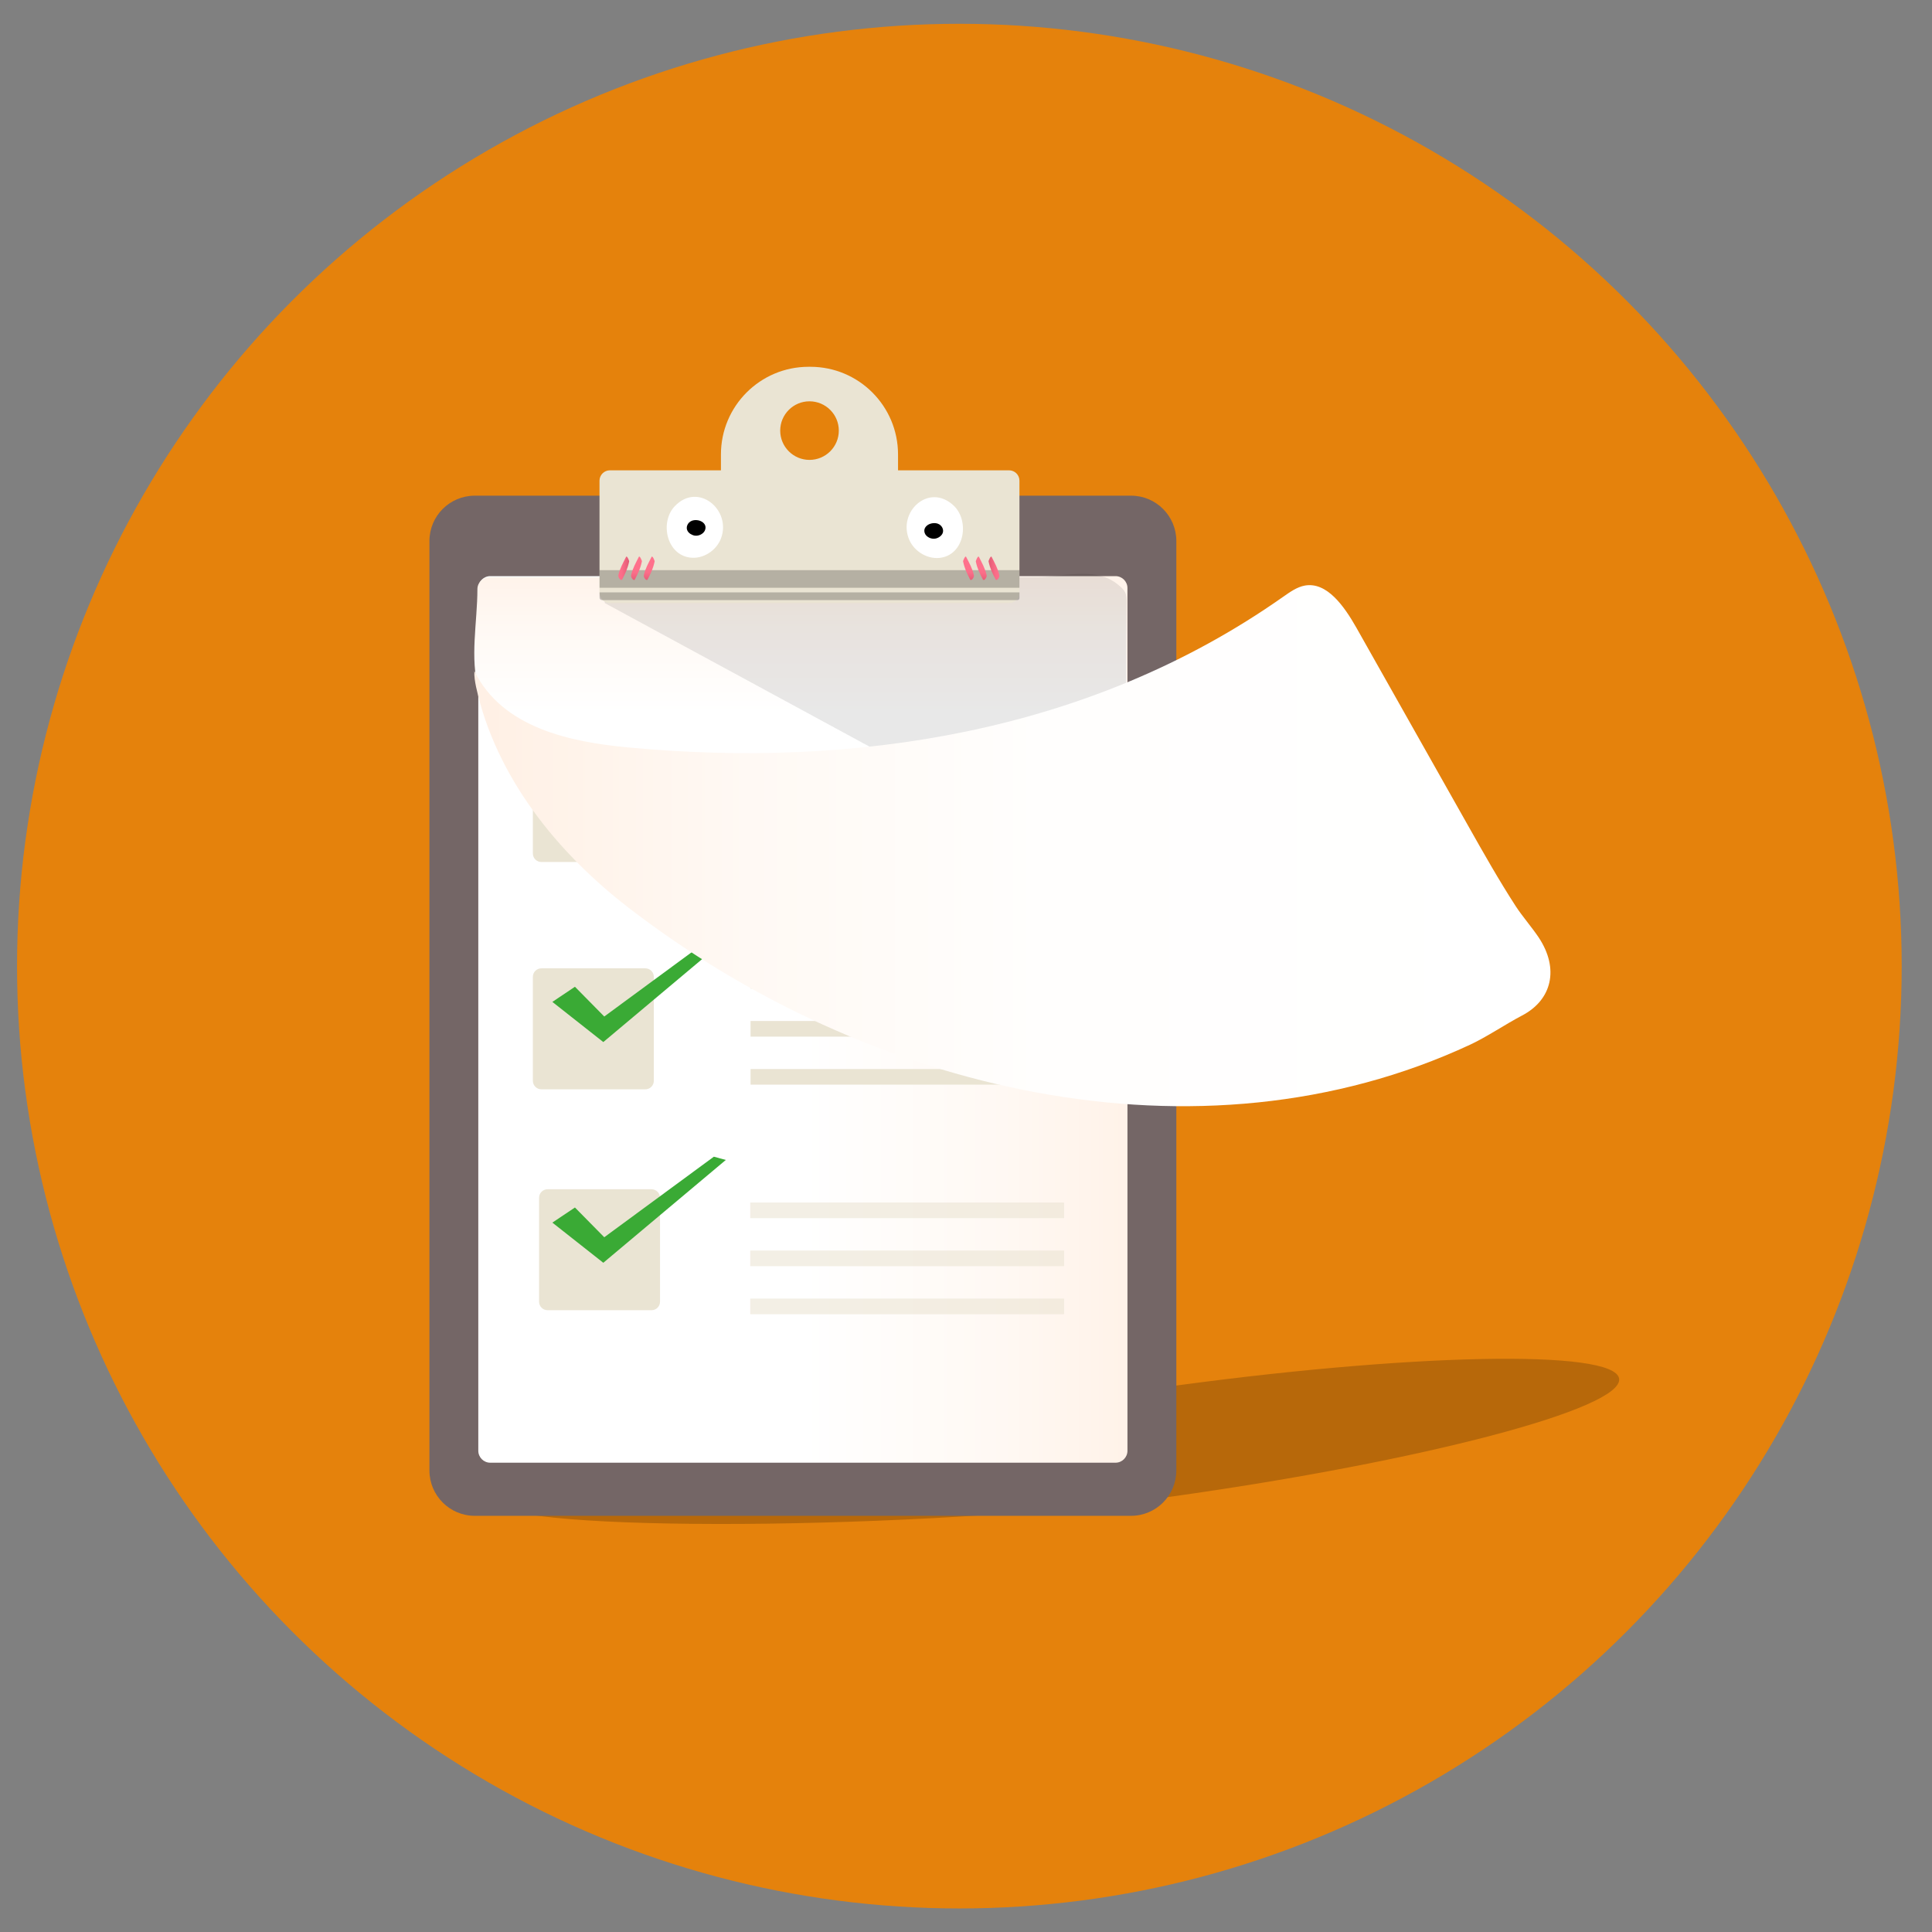 <?xml version="1.0" encoding="utf-8"?>
<!-- Generator: Adobe Illustrator 16.0.0, SVG Export Plug-In . SVG Version: 6.00 Build 0)  -->
<!DOCTYPE svg PUBLIC "-//W3C//DTD SVG 1.1//EN" "http://www.w3.org/Graphics/SVG/1.1/DTD/svg11.dtd">
<svg version="1.1" id="Capa_1" xmlns:x="http://ns.adobe.com/Extensibility/1.0/" xmlns:i="http://ns.adobe.com/AdobeIllustrator/10.0/" xmlns:graph="http://ns.adobe.com/Graphs/1.0/"
	 xmlns="http://www.w3.org/2000/svg" xmlns:xlink="http://www.w3.org/1999/xlink" x="0px" y="0px" width="95px" height="95px"
	 viewBox="0 0 95 95" enable-background="new 0 0 95 95" xml:space="preserve">
<rect x="0" y="0" width="95" height="95" fill="#808080" stroke="none"/>
<circle fill="#E5820C" cx="47.174" cy="47.506" r="46.336"/>
<rect x="2.39" y="-60.158" fill="#E5820C" width="31.292" height="31.292"/>
<rect x="54.818" y="-60.158" fill="#13364C" width="31.291" height="31.292"/>
<rect x="107.246" y="-60.158" fill="#33B2C1" width="31.293" height="31.292"/>
<rect x="159.675" y="-60.158" fill="#F26D6E" width="31.292" height="31.292"/>
<rect x="212.104" y="-60.158" fill="#666666" width="31.291" height="31.292"/>
<rect x="264.531" y="-60.158" fill="#746666" width="31.293" height="31.292"/>
<rect x="316.96" y="-60.158" fill="#E6E7E8" width="31.292" height="31.292"/>
<defs>
	<filter id="Adobe_OpacityMaskFilter" filterUnits="userSpaceOnUse" x="24.464" y="66.813" width="55.155" height="8.123">
		<feFlood  style="flood-color:white;flood-opacity:1" result="back"/>
		<feBlend  in="SourceGraphic" in2="back" mode="normal"/>
	</filter>
</defs>
<mask maskUnits="userSpaceOnUse" x="24.464" y="66.813" width="55.155" height="8.123" id="SVGID_1_">
	<g filter="url(#Adobe_OpacityMaskFilter)">
		<defs>
			<filter id="Adobe_OpacityMaskFilter_1_" filterUnits="userSpaceOnUse" x="24.464" y="66.813" width="55.155" height="8.123">
				<feFlood  style="flood-color:white;flood-opacity:1" result="back"/>
				<feBlend  in="SourceGraphic" in2="back" mode="normal"/>
			</filter>
		</defs>
		<mask maskUnits="userSpaceOnUse" x="24.464" y="66.813" width="55.155" height="8.123" id="SVGID_1_">
			<g filter="url(#Adobe_OpacityMaskFilter_1_)">
			</g>
		</mask>
		
			<linearGradient id="SVGID_2_" gradientUnits="userSpaceOnUse" x1="101.691" y1="77.412" x2="47.068" y2="69.759" gradientTransform="matrix(0.99 -0.139 0.139 0.99 -31.822 8.32)">
			<stop  offset="0.004" style="stop-color:#000000"/>
			<stop  offset="0.091" style="stop-color:#0F0F0F"/>
			<stop  offset="0.257" style="stop-color:#373737"/>
			<stop  offset="0.486" style="stop-color:#777777"/>
			<stop  offset="0.767" style="stop-color:#CECECE"/>
			<stop  offset="0.914" style="stop-color:#FFFFFF"/>
		</linearGradient>
		<path mask="url(#SVGID_1_)" fill="url(#SVGID_2_)" d="M79.616,67.793c0.206,1.47-9.644,4.064-21.998,5.795
			c-12.356,1.732-32.946,1.76-33.152,0.289c-0.207-1.472,20.051-3.884,32.404-5.614C69.227,66.532,79.409,66.321,79.616,67.793z"/>
	</g>
</mask>
<linearGradient id="SVGID_3_" gradientUnits="userSpaceOnUse" x1="101.691" y1="77.412" x2="47.068" y2="69.759" gradientTransform="matrix(0.99 -0.139 0.139 0.99 -31.822 8.32)">
	<stop  offset="0.004" style="stop-color:#000000"/>
	<stop  offset="0.914" style="stop-color:#000000"/>
</linearGradient>
<path opacity="0.2" fill="url(#SVGID_3_)" d="M79.616,67.793c0.206,1.47-9.644,4.064-21.998,5.795
	c-12.356,1.732-32.946,1.76-33.152,0.289c-0.207-1.472,20.051-3.884,32.404-5.614C69.227,66.532,79.409,66.321,79.616,67.793z"/>
<g>
	<path fill="#746666" d="M55.613,74.536H23.346c-1.232,0-2.23-1-2.23-2.231V26.603c0-1.232,0.998-2.23,2.23-2.23h32.268
		c1.231,0,2.229,0.998,2.229,2.23v45.702C57.843,73.536,56.845,74.536,55.613,74.536z"/>
	<linearGradient id="SVGID_4_" gradientUnits="userSpaceOnUse" x1="57.707" y1="50.127" x2="39.523" y2="50.127">
		<stop  offset="0.015" style="stop-color:#FFF0E5"/>
		<stop  offset="0.497" style="stop-color:#FFF9F4"/>
		<stop  offset="1" style="stop-color:#FFFFFF"/>
	</linearGradient>
	<path fill="url(#SVGID_4_)" d="M54.851,71.924H24.107c-0.324,0-0.588-0.264-0.588-0.588V28.915c0-0.322,0.264-0.586,0.588-0.586
		h30.743c0.326,0,0.589,0.264,0.589,0.586v42.421C55.439,71.66,55.177,71.924,54.851,71.924z"/>
	<g>
		<rect x="36.907" y="36.282" fill="#E6E6E6" width="15.43" height="0.769"/>
		<rect x="36.907" y="38.645" fill="#E6E6E6" width="15.43" height="0.768"/>
		<rect x="36.907" y="41.006" fill="#E6E6E6" width="15.43" height="0.767"/>
	</g>
	<g>
		<rect x="36.907" y="47.844" fill="#EAE4D3" width="15.43" height="0.768"/>
		<rect x="36.907" y="50.204" fill="#EAE4D3" width="15.43" height="0.77"/>
		<rect x="36.907" y="52.567" fill="#EAE4D3" width="15.43" height="0.767"/>
	</g>
	<g opacity="0.59">
		<rect x="36.89" y="59.13" fill="#EAE4D3" width="15.432" height="0.77"/>
		<rect x="36.89" y="61.492" fill="#EAE4D3" width="15.432" height="0.769"/>
		<rect x="36.89" y="63.854" fill="#EAE4D3" width="15.432" height="0.768"/>
	</g>
	<path fill="#EAE4D3" d="M31.732,42.386H26.62c-0.231,0-0.418-0.187-0.418-0.418v-5.113c0-0.23,0.187-0.417,0.418-0.417h5.112
		c0.231,0,0.418,0.187,0.418,0.417v5.113C32.15,42.199,31.964,42.386,31.732,42.386z"/>
	<path fill="#EAE4D3" d="M31.732,53.564H26.62c-0.231,0-0.418-0.189-0.418-0.42v-5.113c0-0.229,0.187-0.416,0.418-0.416h5.112
		c0.231,0,0.418,0.187,0.418,0.416v5.113C32.15,53.375,31.964,53.564,31.732,53.564z"/>
	<path fill="#EAE4D3" d="M32.037,64.425h-5.113c-0.23,0-0.417-0.187-0.417-0.418v-5.11c0-0.232,0.187-0.419,0.417-0.419h5.113
		c0.23,0,0.418,0.187,0.418,0.419v5.11C32.455,64.238,32.268,64.425,32.037,64.425z"/>
	<polygon fill="#F65D74" points="34.056,34.544 28.671,38.505 27.229,37.042 26.117,37.786 28.623,39.76 34.647,34.704 	"/>
	<polygon fill="#3AAA35" points="35.101,46.022 29.713,49.984 28.271,48.521 27.161,49.265 29.666,51.24 35.69,46.183 	"/>
	<polygon fill="#3AAA35" points="35.101,56.877 29.713,60.838 28.271,59.375 27.161,60.118 29.666,62.093 35.69,57.037 	"/>
	<linearGradient id="SVGID_5_" gradientUnits="userSpaceOnUse" x1="39.359" y1="26.869" x2="39.359" y2="35.018">
		<stop  offset="0.015" style="stop-color:#FFF0E5"/>
		<stop  offset="0.497" style="stop-color:#FFF9F4"/>
		<stop  offset="1" style="stop-color:#FFFFFF"/>
	</linearGradient>
	<path fill="url(#SVGID_5_)" d="M24.74,36.533c0.37,0.615,0.777,1.202,1.183,1.75c1.965,2.66,4.587,4.812,7.456,6.435
		c3.35,1.893,7.019,3.118,10.723,4.093c0.979,0.258,11.295,2.253,11.295,1.989V28.971c0-0.324-0.266-0.586-0.589-0.586H24.062
		c-0.323,0-0.587,0.262-0.587,0.587c0,1.609-0.383,3.394,0.062,4.934C23.8,34.806,24.235,35.693,24.74,36.533z"/>
	<defs>
		<filter id="Adobe_OpacityMaskFilter_2_" filterUnits="userSpaceOnUse" x="29.737" y="28.217" width="25.662" height="15.124">
			<feFlood  style="flood-color:white;flood-opacity:1" result="back"/>
			<feBlend  in="SourceGraphic" in2="back" mode="normal"/>
		</filter>
	</defs>
	<mask maskUnits="userSpaceOnUse" x="29.737" y="28.217" width="25.662" height="15.124" id="SVGID_6_">
		<g filter="url(#Adobe_OpacityMaskFilter_2_)">
			<defs>
				<filter id="Adobe_OpacityMaskFilter_3_" filterUnits="userSpaceOnUse" x="29.737" y="28.217" width="25.662" height="15.124">
					<feFlood  style="flood-color:white;flood-opacity:1" result="back"/>
					<feBlend  in="SourceGraphic" in2="back" mode="normal"/>
				</filter>
			</defs>
			<mask maskUnits="userSpaceOnUse" x="29.737" y="28.217" width="25.662" height="15.124" id="SVGID_6_">
				<g filter="url(#Adobe_OpacityMaskFilter_3_)">
				</g>
			</mask>
			<linearGradient id="SVGID_7_" gradientUnits="userSpaceOnUse" x1="42.569" y1="37.329" x2="42.569" y2="30.23">
				<stop  offset="0.004" style="stop-color:#000000"/>
				<stop  offset="0.091" style="stop-color:#0F0F0F"/>
				<stop  offset="0.257" style="stop-color:#373737"/>
				<stop  offset="0.486" style="stop-color:#777777"/>
				<stop  offset="0.767" style="stop-color:#CECECE"/>
				<stop  offset="0.914" style="stop-color:#FFFFFF"/>
			</linearGradient>
			<path mask="url(#SVGID_6_)" fill="url(#SVGID_7_)" d="M29.738,29.653c0.332,0.18,0.675,0.365,1.027,0.557
				c0.888,0.482,1.848,1.002,2.89,1.568c1.455,0.789,3.087,1.675,4.931,2.674c2.015,1.094,4.318,2.344,6.974,3.784
				c2.129,1.154,4.515,2.449,7.21,3.911c0.354,0.193,1.943,1.315,2.306,1.183c0.484-0.177,0.273-1.634,0.273-2.118
				c0.003-1.111,0.014-2.222,0.019-3.333c0.01-2.741-0.004-5.488,0.031-8.231c0.002-0.174,0.004-0.354-0.071-0.514
				c-0.051-0.102-0.129-0.187-0.213-0.265c-0.165-0.156-0.354-0.287-0.552-0.389c-1.029-0.521-2.528-0.109-3.525-0.102
				c-1.92,0.018-3.676,0.012-5.287,0.041l-16.013,0.341C29.737,28.761,29.737,29.652,29.738,29.653z"/>
		</g>
	</mask>
	<linearGradient id="SVGID_8_" gradientUnits="userSpaceOnUse" x1="42.569" y1="37.329" x2="42.569" y2="30.23">
		<stop  offset="0.004" style="stop-color:#000000"/>
		<stop  offset="0.914" style="stop-color:#000000"/>
	</linearGradient>
	<path opacity="0.09" fill="url(#SVGID_8_)" d="M29.738,29.653c0.332,0.18,0.675,0.365,1.027,0.557
		c0.888,0.482,1.848,1.002,2.89,1.568c1.455,0.789,3.087,1.675,4.931,2.674c2.015,1.094,4.318,2.344,6.974,3.784
		c2.129,1.154,4.515,2.449,7.21,3.911c0.354,0.193,1.943,1.315,2.306,1.183c0.484-0.177,0.273-1.634,0.273-2.118
		c0.003-1.111,0.014-2.222,0.019-3.333c0.01-2.741-0.004-5.488,0.031-8.231c0.002-0.174,0.004-0.354-0.071-0.514
		c-0.051-0.102-0.129-0.187-0.213-0.265c-0.165-0.156-0.354-0.287-0.552-0.389c-1.029-0.521-2.528-0.109-3.525-0.102
		c-1.92,0.018-3.676,0.012-5.287,0.041l-16.013,0.341C29.737,28.761,29.737,29.652,29.738,29.653z"/>
	<path fill="#EAE4D3" d="M49.616,23.126h-5.458v-0.779c0-2.381-1.93-4.311-4.31-4.311h-0.088c-2.38,0-4.31,1.93-4.31,4.311v0.779
		h-5.459c-0.282,0-0.512,0.229-0.512,0.511v5.509c0,0.282,0.229,0.511,0.512,0.511h19.624c0.282,0,0.513-0.229,0.513-0.511v-5.509
		C50.129,23.354,49.898,23.126,49.616,23.126z M39.803,22.614c-0.793,0-1.439-0.645-1.439-1.44s0.646-1.441,1.439-1.441
		c0.797,0,1.443,0.646,1.443,1.441S40.6,22.614,39.803,22.614z"/>
	<g>
		<defs>
			<filter id="Adobe_OpacityMaskFilter_4_" filterUnits="userSpaceOnUse" x="29.48" y="28.036" width="20.648" height="0.866">
				<feFlood  style="flood-color:white;flood-opacity:1" result="back"/>
				<feBlend  in="SourceGraphic" in2="back" mode="normal"/>
			</filter>
		</defs>
		<mask maskUnits="userSpaceOnUse" x="29.48" y="28.036" width="20.648" height="0.866" id="SVGID_9_">
			<g filter="url(#Adobe_OpacityMaskFilter_4_)">
				<defs>
					<filter id="Adobe_OpacityMaskFilter_5_" filterUnits="userSpaceOnUse" x="29.48" y="28.036" width="20.648" height="0.866">
						<feFlood  style="flood-color:white;flood-opacity:1" result="back"/>
						<feBlend  in="SourceGraphic" in2="back" mode="normal"/>
					</filter>
				</defs>
				<mask maskUnits="userSpaceOnUse" x="29.48" y="28.036" width="20.648" height="0.866" id="SVGID_9_">
					<g filter="url(#Adobe_OpacityMaskFilter_5_)">
					</g>
				</mask>
				<linearGradient id="SVGID_10_" gradientUnits="userSpaceOnUse" x1="29.48" y1="28.469" x2="50.129" y2="28.469">
					<stop  offset="0.004" style="stop-color:#000000"/>
					<stop  offset="0.091" style="stop-color:#0F0F0F"/>
					<stop  offset="0.257" style="stop-color:#373737"/>
					<stop  offset="0.486" style="stop-color:#777777"/>
					<stop  offset="0.767" style="stop-color:#CECECE"/>
					<stop  offset="0.914" style="stop-color:#FFFFFF"/>
				</linearGradient>
				<rect x="29.48" y="28.036" mask="url(#SVGID_9_)" fill="url(#SVGID_10_)" width="20.648" height="0.866"/>
			</g>
		</mask>
		<linearGradient id="SVGID_11_" gradientUnits="userSpaceOnUse" x1="29.48" y1="28.469" x2="50.129" y2="28.469">
			<stop  offset="0.004" style="stop-color:#000000"/>
			<stop  offset="0.914" style="stop-color:#000000"/>
		</linearGradient>
		<rect x="29.48" y="28.036" opacity="0.23" fill="url(#SVGID_11_)" width="20.648" height="0.866"/>
		<defs>
			<filter id="Adobe_OpacityMaskFilter_6_" filterUnits="userSpaceOnUse" x="29.48" y="29.128" width="20.648" height="0.379">
				<feFlood  style="flood-color:white;flood-opacity:1" result="back"/>
				<feBlend  in="SourceGraphic" in2="back" mode="normal"/>
			</filter>
		</defs>
		<mask maskUnits="userSpaceOnUse" x="29.48" y="29.128" width="20.648" height="0.379" id="SVGID_12_">
			<g filter="url(#Adobe_OpacityMaskFilter_6_)">
				<defs>
					<filter id="Adobe_OpacityMaskFilter_7_" filterUnits="userSpaceOnUse" x="29.48" y="29.128" width="20.648" height="0.379">
						<feFlood  style="flood-color:white;flood-opacity:1" result="back"/>
						<feBlend  in="SourceGraphic" in2="back" mode="normal"/>
					</filter>
				</defs>
				<mask maskUnits="userSpaceOnUse" x="29.48" y="29.128" width="20.648" height="0.379" id="SVGID_12_">
					<g filter="url(#Adobe_OpacityMaskFilter_7_)">
					</g>
				</mask>
				<linearGradient id="SVGID_13_" gradientUnits="userSpaceOnUse" x1="29.48" y1="29.317" x2="50.129" y2="29.317">
					<stop  offset="0.004" style="stop-color:#000000"/>
					<stop  offset="0.091" style="stop-color:#0F0F0F"/>
					<stop  offset="0.257" style="stop-color:#373737"/>
					<stop  offset="0.486" style="stop-color:#777777"/>
					<stop  offset="0.767" style="stop-color:#CECECE"/>
					<stop  offset="0.914" style="stop-color:#FFFFFF"/>
				</linearGradient>
				<path mask="url(#SVGID_12_)" fill="url(#SVGID_13_)" d="M50.034,29.507H29.595c-0.062,0-0.114-0.051-0.114-0.113v-0.266h20.648
					v0.285C50.129,29.465,50.086,29.507,50.034,29.507z"/>
			</g>
		</mask>
		<linearGradient id="SVGID_14_" gradientUnits="userSpaceOnUse" x1="29.48" y1="29.317" x2="50.129" y2="29.317">
			<stop  offset="0.004" style="stop-color:#000000"/>
			<stop  offset="0.914" style="stop-color:#000000"/>
		</linearGradient>
		<path opacity="0.23" fill="url(#SVGID_14_)" d="M50.034,29.507H29.595c-0.062,0-0.114-0.051-0.114-0.113v-0.266h20.648v0.285
			C50.129,29.465,50.086,29.507,50.034,29.507z"/>
	</g>
	<g>
		<g>
			<path fill="#FFFFFF" d="M46.306,27.418c-0.641,0.122-1.327-0.271-1.59-0.861c-0.609-1.371,0.951-2.842,2.173-1.701
				C47.672,25.59,47.447,27.2,46.306,27.418z"/>
			<path d="M45.458,26.028c0.02-0.079,0.072-0.153,0.162-0.214c0.136-0.09,0.339-0.118,0.492-0.064
				c0.212,0.074,0.32,0.312,0.231,0.486c-0.056,0.114-0.186,0.213-0.336,0.245c-0.213,0.045-0.425-0.072-0.508-0.209
				C45.456,26.195,45.439,26.11,45.458,26.028z"/>
		</g>
		<g>
			<path fill="#FFFFFF" d="M33.92,27.416c0.646,0.09,1.308-0.34,1.533-0.943c0.524-1.4-1.122-2.788-2.272-1.584
				C32.44,25.664,32.764,27.259,33.92,27.416z"/>
			<path d="M34.68,25.854c-0.024-0.078-0.079-0.149-0.174-0.204c-0.143-0.084-0.346-0.1-0.495-0.039
				c-0.207,0.084-0.301,0.327-0.202,0.497c0.063,0.112,0.198,0.202,0.351,0.229c0.216,0.032,0.421-0.095,0.492-0.237
				C34.692,26.021,34.704,25.934,34.68,25.854z"/>
		</g>
	</g>
	<g>
		<linearGradient id="SVGID_15_" gradientUnits="userSpaceOnUse" x1="30.403" y1="27.943" x2="30.939" y2="27.943">
			<stop  offset="0.015" style="stop-color:#FF718C"/>
			<stop  offset="0.359" style="stop-color:#FA6D88"/>
			<stop  offset="0.775" style="stop-color:#EB617B"/>
			<stop  offset="1" style="stop-color:#E05872"/>
		</linearGradient>
		<path fill="url(#SVGID_15_)" d="M30.785,27.383c-0.15,0.299-0.306,0.573-0.38,0.901c-0.024,0.111,0.135,0.313,0.192,0.203
			c0.153-0.3,0.262-0.516,0.339-0.876c-0.001,0-0.001,0-0.001,0C30.958,27.611,30.831,27.292,30.785,27.383z"/>
		<linearGradient id="SVGID_16_" gradientUnits="userSpaceOnUse" x1="31.297" y1="27.943" x2="31.297" y2="28.605">
			<stop  offset="0.015" style="stop-color:#FF718C"/>
			<stop  offset="0.359" style="stop-color:#FA6D88"/>
			<stop  offset="0.775" style="stop-color:#EB617B"/>
			<stop  offset="1" style="stop-color:#E05872"/>
		</linearGradient>
		<path fill="url(#SVGID_16_)" d="M31.412,27.383c-0.15,0.299-0.307,0.573-0.38,0.901c-0.025,0.111,0.135,0.313,0.19,0.203
			c0.154-0.3,0.263-0.516,0.34-0.876l0,0C31.585,27.611,31.458,27.292,31.412,27.383z"/>
		<linearGradient id="SVGID_17_" gradientUnits="userSpaceOnUse" x1="31.923" y1="27.943" x2="31.923" y2="28.605">
			<stop  offset="0.015" style="stop-color:#FF718C"/>
			<stop  offset="0.359" style="stop-color:#FA6D88"/>
			<stop  offset="0.775" style="stop-color:#EB617B"/>
			<stop  offset="1" style="stop-color:#E05872"/>
		</linearGradient>
		<path fill="url(#SVGID_17_)" d="M32.039,27.383c-0.15,0.299-0.309,0.573-0.382,0.901c-0.024,0.111,0.135,0.313,0.192,0.203
			c0.152-0.3,0.262-0.516,0.339-0.876l0,0C32.211,27.611,32.083,27.292,32.039,27.383z"/>
	</g>
	<g>
		
			<linearGradient id="SVGID_18_" gradientUnits="userSpaceOnUse" x1="212.19" y1="27.943" x2="212.727" y2="27.943" gradientTransform="matrix(-1 0 0 1 261.334 0)">
			<stop  offset="0.015" style="stop-color:#FF718C"/>
			<stop  offset="0.359" style="stop-color:#FA6D88"/>
			<stop  offset="0.775" style="stop-color:#EB617B"/>
			<stop  offset="1" style="stop-color:#E05872"/>
		</linearGradient>
		<path fill="url(#SVGID_18_)" d="M48.761,27.383c0.151,0.299,0.307,0.573,0.38,0.901c0.025,0.111-0.135,0.313-0.188,0.203
			c-0.156-0.3-0.265-0.516-0.342-0.876l0,0C48.588,27.611,48.715,27.292,48.761,27.383z"/>
		
			<linearGradient id="SVGID_19_" gradientUnits="userSpaceOnUse" x1="213.084" y1="27.943" x2="213.084" y2="28.605" gradientTransform="matrix(-1 0 0 1 261.334 0)">
			<stop  offset="0.015" style="stop-color:#FF718C"/>
			<stop  offset="0.359" style="stop-color:#FA6D88"/>
			<stop  offset="0.775" style="stop-color:#EB617B"/>
			<stop  offset="1" style="stop-color:#E05872"/>
		</linearGradient>
		<path fill="url(#SVGID_19_)" d="M48.136,27.383c0.15,0.299,0.306,0.573,0.379,0.901c0.024,0.111-0.134,0.313-0.19,0.203
			c-0.154-0.3-0.265-0.516-0.342-0.876c0.002,0,0.002,0,0.002,0C47.961,27.611,48.091,27.292,48.136,27.383z"/>
		
			<linearGradient id="SVGID_20_" gradientUnits="userSpaceOnUse" x1="213.712" y1="27.943" x2="213.712" y2="28.605" gradientTransform="matrix(-1 0 0 1 261.334 0)">
			<stop  offset="0.015" style="stop-color:#FF718C"/>
			<stop  offset="0.359" style="stop-color:#FA6D88"/>
			<stop  offset="0.775" style="stop-color:#EB617B"/>
			<stop  offset="1" style="stop-color:#E05872"/>
		</linearGradient>
		<path fill="url(#SVGID_20_)" d="M47.507,27.383c0.153,0.299,0.31,0.573,0.381,0.901c0.025,0.111-0.134,0.313-0.19,0.203
			c-0.154-0.3-0.262-0.516-0.339-0.876l0,0C47.335,27.611,47.463,27.292,47.507,27.383z"/>
	</g>
	<linearGradient id="SVGID_21_" gradientUnits="userSpaceOnUse" x1="23.324" y1="41.583" x2="76.239" y2="41.583">
		<stop  offset="0.015" style="stop-color:#FFF0E5"/>
		<stop  offset="0.031" style="stop-color:#FFF1E6"/>
		<stop  offset="0.254" style="stop-color:#FFF9F4"/>
		<stop  offset="0.528" style="stop-color:#FFFEFD"/>
		<stop  offset="1" style="stop-color:#FFFFFF"/>
	</linearGradient>
	<path fill="url(#SVGID_21_)" d="M23.326,32.997c1.37,2.796,4.719,3.486,7.537,3.753c11.098,1.052,22.709-0.698,32.232-7.405
		c0.338-0.235,0.681-0.483,1.069-0.552c1.081-0.191,1.93,1.011,2.532,2.073c1.825,3.236,3.651,6.471,5.478,9.707
		c0.762,1.351,1.526,2.705,2.364,3.997c0.299,0.461,0.819,1.07,1.118,1.52c1.032,1.548,0.649,3.082-0.812,3.844
		c-0.802,0.42-1.726,1.047-2.54,1.428c-13.359,6.227-29.668,2.313-41.391-6.723c-3.505-2.702-6.531-6.432-7.503-10.858
		C23.357,33.523,23.312,33.261,23.326,32.997z"/>
</g>
</svg>
